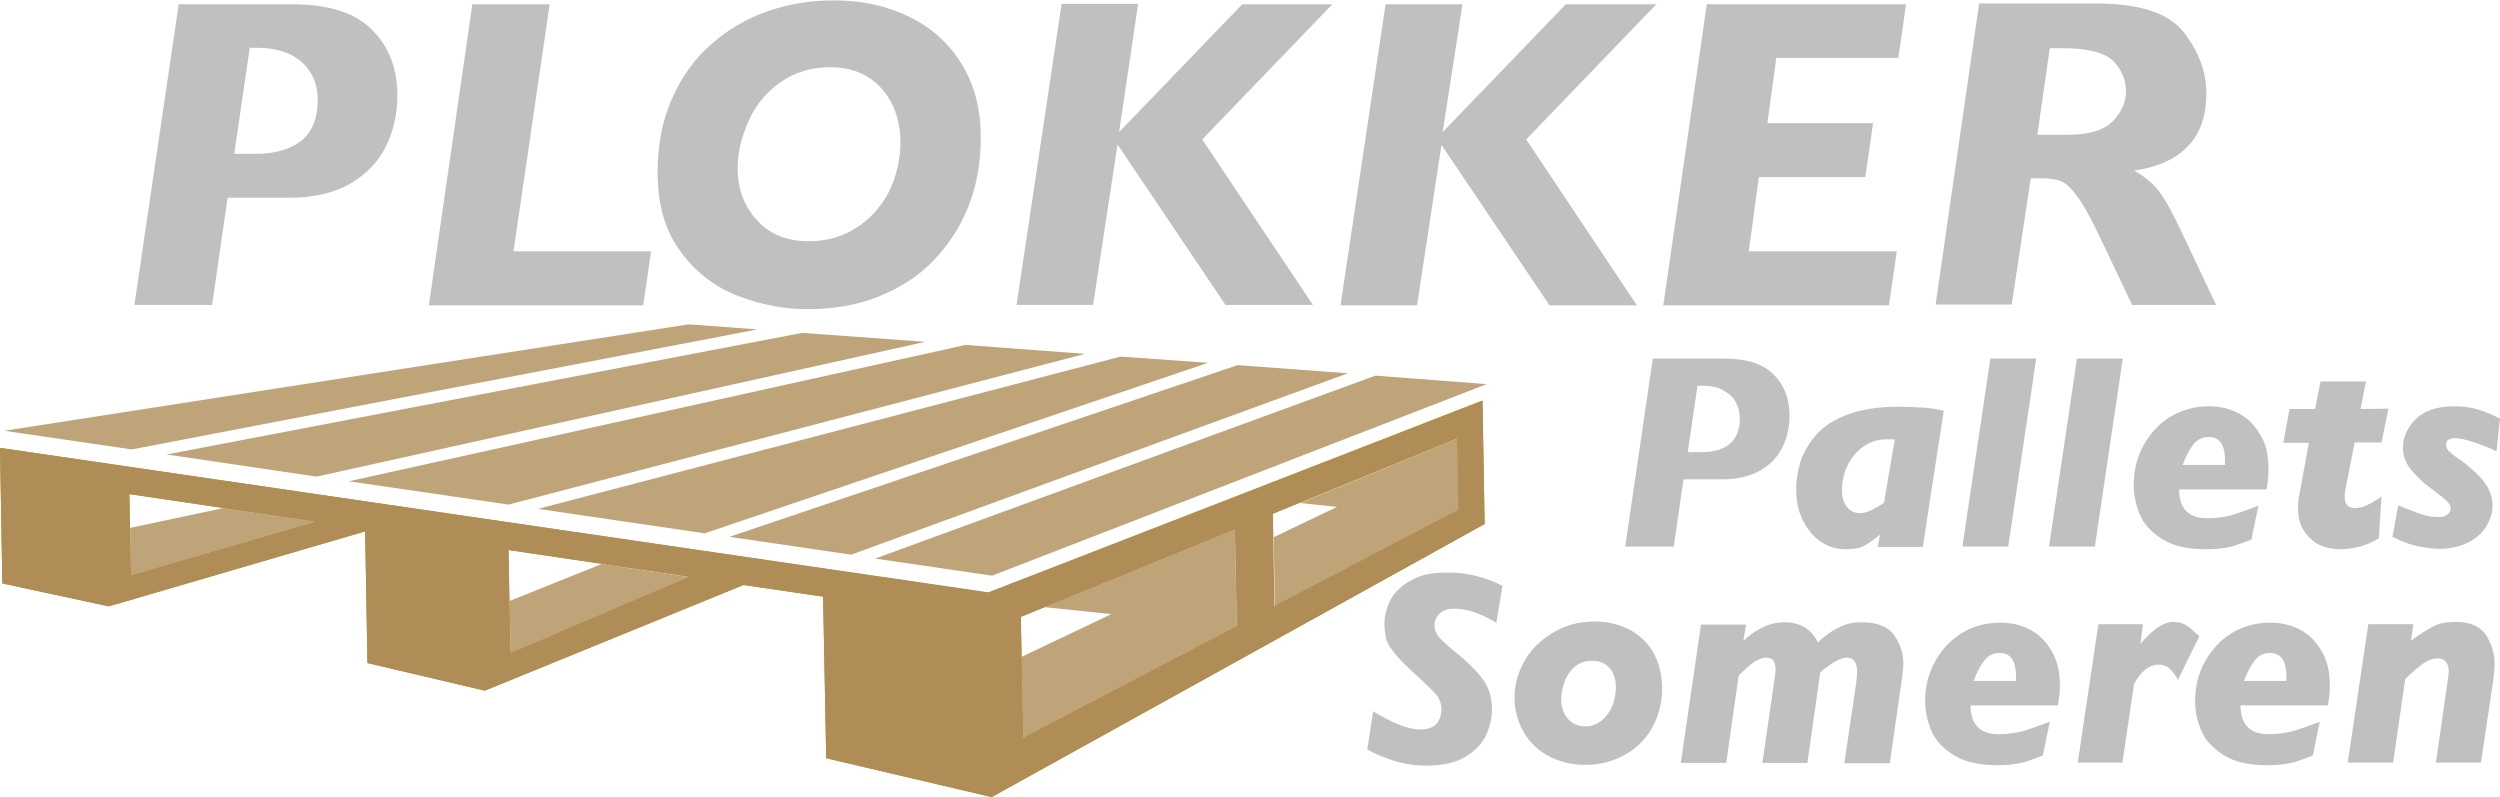 <?xml version="1.0" encoding="utf-8"?>
<!-- Generator: Adobe Illustrator 25.4.1, SVG Export Plug-In . SVG Version: 6.00 Build 0)  -->
<svg version="1.1" id="Laag_1" xmlns="http://www.w3.org/2000/svg" xmlns:xlink="http://www.w3.org/1999/xlink" x="0px" y="0px"
	 viewBox="0 0 643.6 205.2" style="enable-background:new 0 0 643.6 205.2;" xml:space="preserve">
<style type="text/css">
	.st0{fill:#BD9700;}
	.st1{fill:#B08D57;}
	.st2{opacity:0.8;}
	.st3{fill:#C0C0C0;}
</style>
<path class="st0" d="M254.4,152.6l-4-0.6l0,0L0,115.3l0.6,34.9l27.4,5.9l66-19.3l0.6,33.9l30.2,7.1l66.6-27.2l20.5,3l0.8,41.6
	l42.6,10l126.9-70.3l-0.6-31.8L254.4,152.6z M33.7,148.1l-0.4-20.9l47.9,7.1L33.7,148.1z M131.4,168.1l-0.5-26.5l46.6,6.9
	L131.4,168.1z M375.5,131.3l-112.1,58.6l-0.6-31.1l112.3-45.9L375.5,131.3z"/>
<path class="st1" d="M381.7,103.2l-127.3,49.3l-4-0.6l0,0L0,115.3l0.6,34.9l27.4,5.9l66-19.3l0.6,33.9l30.2,7.1l66.6-27.2l20.5,3
	l0.8,41.6l42.6,10l126.9-70.3L381.7,103.2z M33.7,148.1l-0.4-20.9l47.9,7.1L33.7,148.1z M131.4,168.1l-0.5-26.5l46.6,6.9
	L131.4,168.1z M262.8,158.8l55.1-22.5l0.5,24.9l-55,28.7L262.8,158.8z M328.1,156l-0.4-23.8l47.5-19.4l0.3,18.4L328.1,156z"/>
<g class="st2">
	<g>
		<path class="st1" d="M206.5,85.7L42.9,117l38.6,5.7L238.2,88L206.5,85.7z M288.5,91.8l-150,39.2l42.9,6.3L311,93.4L288.5,91.8z
			 M248.6,88.8L89.8,123.9l41.1,6l148.4-38.8L248.6,88.8z M318.6,94l-130.8,44.2l31.3,4.6L347,96.1L318.6,94z M354.1,96.7
			l-128.8,47.1l30.1,4.4l127.3-49.3L354.1,96.7z M177.3,83.5L1.1,110.9l32.8,4.8L195,84.8L177.3,83.5z"/>
	</g>
	<path class="st1" d="M268.9,156.3l17.2,1.8l-23.1,11l0.4,20.8l55-28.7l-0.5-24.9L268.9,156.3z M375.2,112.9l-40.5,16.6l9.5,1
		l-16.3,7.8l0.3,17.9l47.4-24.8L375.2,112.9z"/>
	<polygon class="st1" points="177.6,148.6 154.9,145.2 131.2,154.7 131.4,168.1 	"/>
	<polygon class="st1" points="81.2,134.3 57.5,130.8 33.5,135.9 33.7,148.1 	"/>
</g>
<g>
	<path class="st3" d="M102.3,24.6c0,4.7-1,9.1-2.9,13s-5,7.2-9.1,9.6s-9.4,3.7-15.7,3.7h-16l-4,27.6h-20L46,1.1h29.1
		c9.5,0,16.5,2.2,20.8,6.7C100.2,12.1,102.3,17.8,102.3,24.6z M81.8,25.6c0-2.5-0.6-4.8-1.8-6.8c-1.2-2-2.9-3.6-5.3-4.8
		c-2.4-1.1-5.2-1.7-8.6-1.7h-1.8l-4,27.3h5.5c5.1,0,9-1.2,11.8-3.4C80.4,33.9,81.8,30.4,81.8,25.6z"/>
	<path class="st3" d="M167.6,64.7l-2,13.9h-55.2l11.2-77.5h19.9l-9.3,63.6H167.6z"/>
	<path class="st3" d="M252.5,35.4c0,6.3-1,12.1-3.1,17.5s-5.1,10-9,14.1s-8.7,7.1-14.1,9.3s-11.6,3.3-18.4,3.3
		c-6.1,0-12.2-1.2-18.1-3.5c-5.9-2.3-10.9-6.2-14.7-11.5c-3.9-5.3-5.8-12-5.8-20.2c0-7.1,1.2-13.4,3.7-19s5.8-10.3,10.1-14
		c4.3-3.8,9.1-6.6,14.5-8.5s11.1-2.8,17.2-2.8c7.1,0,13.6,1.4,19.4,4.3c5.8,2.8,10.3,7,13.5,12.3C250.9,22,252.5,28.2,252.5,35.4z
		 M231.8,36.7c0-3.9-0.8-7.3-2.3-10.2s-3.6-5.2-6.3-6.8s-5.8-2.4-9.4-2.4c-5,0-9.2,1.3-12.9,3.9s-6.4,5.9-8.2,10s-2.8,8-2.8,12.1
		c0,5.2,1.6,9.7,4.9,13.3c3.3,3.7,7.7,5.5,13.4,5.5c3.6,0,6.9-0.7,9.8-2.1s5.4-3.3,7.5-5.7s3.7-5.2,4.7-8.2
		C231.2,43.1,231.8,40,231.8,36.7z"/>
	<path class="st3" d="M343,1.1l-33.5,34.8L338,78.5h-22.5l-27.8-41.3l-6.3,41.3h-19.7L273.3,1H293l-4.9,33l31.7-32.9
		C319.8,1.1,343,1.1,343,1.1z"/>
	<path class="st3" d="M426.4,1.1l-33.5,34.8l28.5,42.7h-22.5l-27.8-41.3l-6.3,41.3h-19.7l11.6-77.5h19.8L371.4,34l31.7-32.9
		C403.1,1.1,426.4,1.1,426.4,1.1z"/>
	<path class="st3" d="M490.7,1.1l-2,13.8h-31.4L455,31.7h27.2l-2,13.9h-27.4l-2.6,19.1h38.1l-2,13.9h-58.1l11.2-77.5L490.7,1.1
		L490.7,1.1z"/>
	<path class="st3" d="M570.5,78.5h-21.6l-7.7-16.2c-2.3-4.9-4.2-8.5-5.9-11c-1.7-2.4-3.2-4-4.4-4.5c-1.3-0.6-3-0.9-5.1-0.9h-3
		l-4.9,32.5h-19.6l11.2-77.5h30.2c11,0,18.5,2.4,22.4,7.3c3.9,5,5.9,10.2,5.9,15.8c0,5.9-1.6,10.5-4.9,13.8
		c-3.3,3.3-7.8,5.3-13.7,6.1c3,1.7,5.3,3.7,6.9,6s3.5,5.9,5.8,10.8L570.5,78.5z M547.3,23.5c0-3-1.1-5.6-3.3-7.8s-6.6-3.3-13.2-3.3
		h-3.1l-3.2,22.3h7.8c5.5,0,9.4-1.2,11.6-3.5C546.2,28.9,547.3,26.3,547.3,23.5z"/>
</g>
<g>
	<path class="st3" d="M460.7,107c0,3-0.6,5.7-1.8,8.1c-1.2,2.5-3.1,4.5-5.7,6s-5.9,2.3-9.8,2.3h-10l-2.5,17.3h-12.5l7.1-48.4h18.2
		c6,0,10.3,1.4,13,4.2C459.4,99.2,460.7,102.8,460.7,107z M447.9,107.7c0-1.6-0.4-3-1.1-4.3s-1.9-2.2-3.3-3s-3.3-1.1-5.3-1.1H437
		l-2.5,17.1h3.5c3.2,0,5.6-0.7,7.4-2.2C447,112.8,447.9,110.6,447.9,107.7z"/>
	<path class="st3" d="M500.4,105.7l-5.4,35.1h-11.6l0.6-3.2c-1.4,1.2-2.7,2.1-3.9,2.8s-2.9,1-4.9,1c-2.5,0-4.7-0.7-6.7-2.1
		c-1.9-1.4-3.4-3.3-4.5-5.6s-1.6-4.9-1.6-7.7c0-2.3,0.4-4.7,1.1-7.1c0.8-2.4,2.1-4.7,4-6.9s4.7-4,8.2-5.3s7.9-2,13.1-2
		c2.2,0,4,0.1,5.4,0.2C495.8,104.9,497.8,105.2,500.4,105.7z M487.8,113.1h-2.2c-2.1,0-4,0.6-5.8,1.8c-1.7,1.2-3.1,2.8-4.1,4.8
		s-1.5,4.2-1.5,6.6c0,1.6,0.4,3,1.2,4.1c0.8,1.1,2,1.7,3.5,1.7c0.8,0,1.6-0.2,2.5-0.6c0.9-0.4,2.1-1.1,3.6-2L487.8,113.1z"/>
	<path class="st3" d="M524.2,92.3l-7.2,48.4h-11.8l7.2-48.4C512.4,92.3,524.2,92.3,524.2,92.3z"/>
	<path class="st3" d="M546.5,92.3l-7.2,48.4h-11.8l7.2-48.4C534.7,92.3,546.5,92.3,546.5,92.3z"/>
	<path class="st3" d="M584,120.8c0,1.7-0.2,3.4-0.5,5.2H561c0,4.9,2.4,7.4,7.2,7.4c2.4,0,4.5-0.3,6.4-0.8c1.9-0.6,4.2-1.4,6.8-2.4
		l-1.8,8.7c-2.5,1-4.5,1.7-6,2s-3.4,0.5-5.7,0.5c-4.8,0-8.7-0.9-11.4-2.7c-2.8-1.8-4.7-3.9-5.7-6.4s-1.5-5-1.5-7.4
		c0-3.7,0.8-7,2.5-10.2c1.7-3.1,4-5.6,6.9-7.4c3-1.8,6.3-2.7,10-2.7c2.8,0,5.3,0.6,7.6,1.8c2.3,1.2,4.1,3,5.5,5.4
		C583.4,114.2,584,117.2,584,120.8z M572.8,119.7c0-0.2,0-0.3,0-0.5s0-0.4,0-0.7c0-4-1.4-6-4.2-6c-1.7,0-3,0.7-4,2s-1.9,3-2.7,5.2
		H572.8z"/>
	<path class="st3" d="M614.9,105.2l-1.8,8.7h-6.9l-2.3,11.6c-0.2,1-0.3,1.8-0.3,2.3c0,2,0.9,3,2.6,3c1.9,0,4.2-1,6.9-3l-0.7,10.8
		c-3.2,1.9-6.5,2.8-10.1,2.8c-1.5,0-3-0.3-4.5-0.8c-1.5-0.6-2.8-1.6-4-3c-1.4-1.7-2.2-3.9-2.2-6.7c0-1.2,0.1-2.5,0.4-3.9l2.4-13
		h-6.6l1.6-8.7h6.6l1.4-7.1h11.7l-1.4,7.1L614.9,105.2L614.9,105.2z"/>
	<path class="st3" d="M643.6,107.8l-0.9,8.4c-1.7-0.9-3.6-1.6-5.7-2.3c-2.1-0.7-3.7-1.1-4.9-1.1c-1.6,0-2.4,0.6-2.4,1.6
		c0,0.6,0.2,1.2,0.7,1.7s1.3,1.2,2.4,1.9s2.1,1.5,3,2.3c2.3,2,3.9,3.7,4.7,5.3s1.2,3,1.2,4.4c0,1.8-0.5,3.5-1.5,5.3
		s-2.6,3.2-4.7,4.3c-2.1,1.1-4.6,1.7-7.6,1.7c-1.2,0-2.9-0.2-5.1-0.6s-4.5-1.3-6.9-2.5l1.5-8.1c2.6,1.1,4.6,1.8,6,2.3
		s2.9,0.7,4.5,0.7c1,0,1.7-0.2,2.2-0.7c0.5-0.4,0.8-0.9,0.8-1.5c0-0.7-0.4-1.4-1.1-2c-0.7-0.7-2.2-1.8-4.3-3.4
		c-2-1.5-3.6-3.1-4.9-4.7c-1.3-1.6-2-3.5-2-5.5c0-2.8,1.2-5.3,3.4-7.5c2.3-2.2,5.6-3.2,10-3.2c2.3,0,4.3,0.3,6.1,0.9
		C639.9,106,641.7,106.8,643.6,107.8z"/>
</g>
<g>
	<path class="st3" d="M386.8,150.8l-1.6,9.6c-0.4-0.4-1.2-0.8-2.4-1.4c-1.2-0.6-2.5-1.2-4-1.6c-1.5-0.5-3-0.7-4.5-0.7
		c-1.6,0-2.8,0.4-3.7,1.3c-0.9,0.9-1.3,1.9-1.3,3c0,1,0.3,1.9,0.9,2.7s2.1,2.2,4.5,4.2c3.6,2.9,6,5.4,7.4,7.5s2,4.6,2,7.2
		c0,2.2-0.5,4.4-1.5,6.6c-1,2.2-2.8,4.1-5.3,5.6s-5.8,2.3-9.9,2.3c-3,0-6-0.4-8.7-1.3s-5-1.8-6.7-2.9l1.5-9.8
		c5,3.1,9.1,4.7,12.2,4.7c2,0,3.4-0.6,4.2-1.6s1.2-2.3,1.2-3.6c0-1.4-0.5-2.7-1.3-3.7c-0.9-1.1-3-3.1-6.4-6.2
		c-2-1.8-3.5-3.4-4.6-4.8c-1.1-1.4-1.8-2.6-2-3.7s-0.4-2.3-0.4-3.6c0-1.6,0.3-3.1,0.9-4.7c0.6-1.6,1.5-3,2.9-4.3
		c1.3-1.3,3-2.3,5-3.1s4.4-1.1,7.1-1.1C377.2,147.3,382,148.4,386.8,150.8z"/>
	<path class="st3" d="M427.9,177.2c0,2.8-0.5,5.5-1.5,7.9c-1,2.5-2.4,4.6-4.2,6.3c-1.8,1.8-3.9,3.1-6.4,4.1s-5,1.4-7.8,1.4
		c-3.2,0-6.2-0.7-9-2.1c-2.8-1.4-5-3.4-6.6-6.1s-2.5-5.6-2.5-9.1c0-2.6,0.5-5.1,1.6-7.5c1-2.4,2.5-4.5,4.4-6.3s4.1-3.2,6.6-4.3
		c2.5-1,5.2-1.5,8.1-1.5c3,0,5.8,0.6,8.5,1.9c2.6,1.3,4.8,3.2,6.4,5.8C427,170.4,427.9,173.5,427.9,177.2z M416,177
		c0-2.2-0.6-3.9-1.7-5.1c-1.1-1.2-2.6-1.8-4.4-1.8c-1.9,0-3.4,0.6-4.6,1.6c-1.2,1.1-2,2.4-2.6,4c-0.5,1.6-0.8,3-0.8,4.4
		c0,1.9,0.6,3.6,1.7,4.9c1.1,1.3,2.7,2,4.6,2c1.5,0,2.9-0.5,4.1-1.5s2.1-2.2,2.8-3.8C415.6,180.2,416,178.6,416,177z"/>
	<path class="st3" d="M490,170.8c0,0.9-0.2,2.5-0.5,4.9l-3,20.8h-11.7l3.1-21c0.1-1,0.2-1.9,0.2-2.5c0-2.4-0.9-3.7-2.6-3.7
		s-4,1.3-6.9,3.8l-3.3,23.3h-11.6l2.9-19.9c0.3-2.2,0.5-3.5,0.5-4.1c0-1-0.2-1.8-0.5-2.3c-0.4-0.5-1-0.8-1.9-0.8c-1,0-2,0.4-3.1,1.1
		c-1.1,0.8-2.4,1.9-4,3.5l-3.2,22.5h-11.7l5.2-35.6h11.6l-0.7,4.2c1.2-1.2,2.7-2.3,4.6-3.3s3.9-1.5,6-1.5c4,0,6.9,1.7,8.6,5.2
		c0.8-0.8,1.8-1.6,2.9-2.4c1.1-0.8,2.3-1.4,3.7-2c1.4-0.6,3-0.8,4.6-0.8c4.1,0,6.9,1.1,8.5,3.4C489.2,165.8,490,168.2,490,170.8z"/>
	<path class="st3" d="M530.3,176.4c0,1.7-0.2,3.4-0.5,5.2h-22.5c0,4.9,2.4,7.4,7.2,7.4c2.4,0,4.5-0.3,6.4-0.8
		c1.9-0.6,4.2-1.4,6.8-2.4l-1.8,8.7c-2.5,1-4.5,1.7-6,2s-3.4,0.5-5.7,0.5c-4.8,0-8.6-0.9-11.4-2.7s-4.7-3.9-5.7-6.4s-1.5-5-1.5-7.4
		c0-3.7,0.8-7,2.5-10.1s4-5.6,6.9-7.4s6.3-2.7,10-2.7c2.8,0,5.3,0.6,7.6,1.8s4.1,3,5.5,5.4C529.6,169.9,530.3,172.9,530.3,176.4z
		 M519,175.3c0-0.2,0-0.3,0-0.5s0-0.4,0-0.7c0-4-1.4-6-4.2-6c-1.7,0-3,0.7-4,2s-1.9,3-2.7,5.2H519L519,175.3z"/>
	<path class="st3" d="M566.2,163.8l-5.5,11.2c-0.6-1.1-1.3-2-2.1-2.8s-1.8-1.1-2.9-1.1c-2.3,0-4.4,1.6-6.3,4.9l-3,20.3h-11.5
		l5.3-35.6h11.5l-0.7,5.1c3.2-3.8,6-5.7,8.5-5.7c1.3,0,2.5,0.3,3.5,1C564,161.8,565,162.7,566.2,163.8z"/>
	<path class="st3" d="M599.8,176.4c0,1.7-0.2,3.4-0.5,5.2h-22.5c0,4.9,2.4,7.4,7.2,7.4c2.4,0,4.5-0.3,6.4-0.8
		c1.9-0.6,4.2-1.4,6.8-2.4l-1.8,8.7c-2.5,1-4.5,1.7-6,2s-3.4,0.5-5.7,0.5c-4.8,0-8.7-0.9-11.4-2.7c-2.8-1.8-4.7-3.9-5.7-6.4
		s-1.5-5-1.5-7.4c0-3.7,0.8-7,2.5-10.1s4-5.6,6.9-7.4s6.3-2.7,10-2.7c2.8,0,5.3,0.6,7.6,1.8s4.1,3,5.5,5.4
		C599.1,169.9,599.8,172.9,599.8,176.4z M588.6,175.3c0-0.2,0-0.3,0-0.5c0-0.1,0-0.4,0-0.7c0-4-1.4-6-4.2-6c-1.7,0-3,0.7-4,2
		s-1.9,3-2.7,5.2H588.6L588.6,175.3z"/>
	<path class="st3" d="M642.2,171c0,0.7-0.1,2-0.3,3.9l-3.2,21.4h-11.6l3.2-22.2c0-0.3,0.1-0.7,0.1-1.2c0-2.2-1-3.4-2.9-3.4
		c-1.2,0-2.4,0.4-3.5,1.2c-1.2,0.8-2.7,2.1-4.8,4.1l-3.1,21.5h-11.7l5.3-35.6h11.6l-0.6,4.2c2.1-1.5,4-2.7,5.6-3.6s3.6-1.2,6-1.2
		c3.6,0,6.2,1.1,7.7,3.4C641.5,165.8,642.2,168.3,642.2,171z"/>
</g>
</svg>
